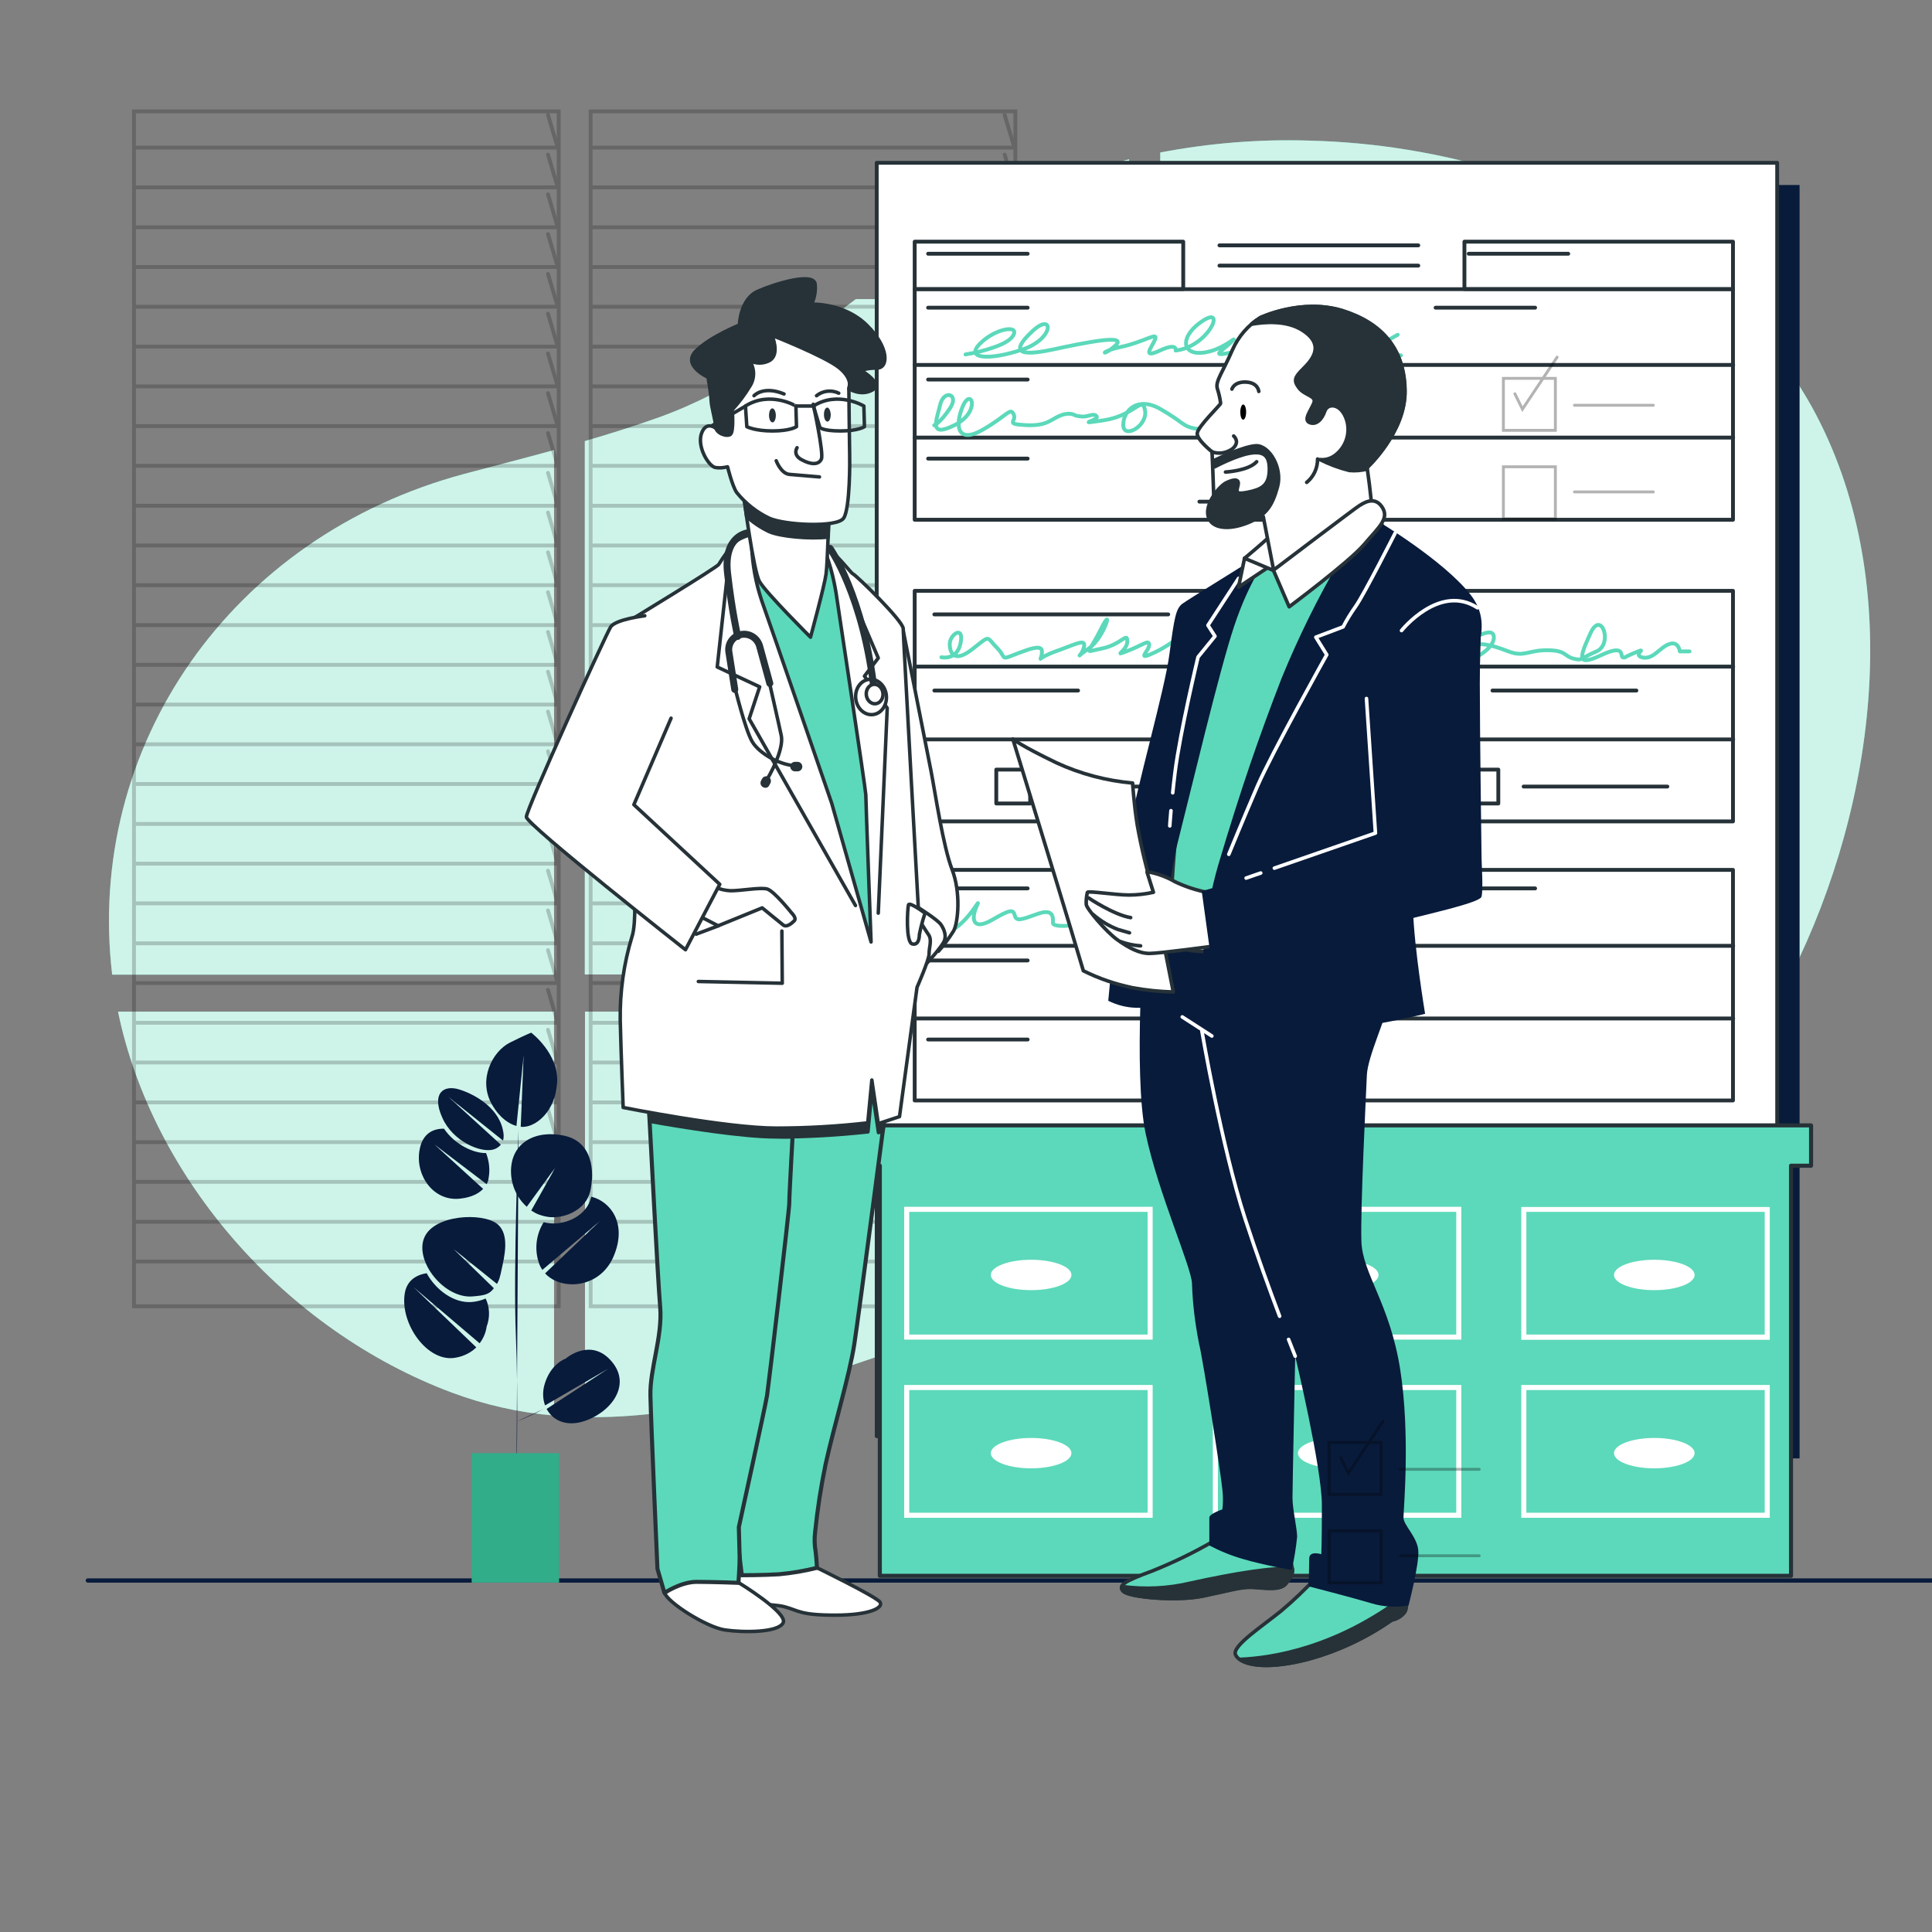 <svg xmlns="http://www.w3.org/2000/svg" xmlns:xlink="http://www.w3.org/1999/xlink" id="Layer_1" x="0px" y="0px" viewBox="0 0 992.1 992.1" style="enable-background:new 0 0 992.1 992.1;" xml:space="preserve"><rect x="0" y="0" width="992.1" height="992.1" fill="#808080" stroke="none"/><style type="text/css">	.st0{fill:#5CD9BA;}	.st1{opacity:0.7;}	.st2{fill:#FFFFFF;}	.st3{opacity:0.2;}	.st4{fill:none;stroke:#000000;stroke-width:1.974;stroke-linecap:round;stroke-miterlimit:10;}	.st5{fill:#081B3B;}	.st6{fill:#FFFFFF;stroke:#263238;stroke-width:1.974;stroke-linecap:round;stroke-linejoin:round;}	.st7{fill:none;stroke:#263238;stroke-width:1.974;stroke-linecap:round;stroke-linejoin:round;}	.st8{fill:none;stroke:#5CD9BA;stroke-width:1.974;stroke-linecap:round;stroke-linejoin:round;}	.st9{fill:#5CD9BA;stroke:#263238;stroke-width:2.086;stroke-linecap:round;stroke-linejoin:round;}	.st10{fill:#5CD9BA;stroke:#263238;stroke-width:1.833;stroke-linecap:round;stroke-linejoin:round;}	.st11{fill:#263238;stroke:#263238;stroke-width:1.833;stroke-linecap:round;stroke-linejoin:round;}	.st12{fill:none;stroke:#FFFFFF;stroke-width:1.833;stroke-linecap:round;stroke-linejoin:round;}	.st13{fill:#FFFFFF;stroke:#263238;stroke-width:1.833;stroke-linecap:round;stroke-linejoin:round;}	.st14{fill:none;stroke:#263238;stroke-width:1.833;stroke-linecap:round;stroke-linejoin:round;}	.st15{fill:#FFFFFF;stroke:#263238;stroke-width:1.795;stroke-linecap:round;stroke-linejoin:round;}	.st16{fill:#263238;stroke:#263238;stroke-width:1.795;stroke-linecap:round;stroke-linejoin:round;}	.st17{fill:none;stroke:#263238;stroke-width:1.795;stroke-linecap:round;stroke-linejoin:round;}	.st18{fill:#5CD9BA;stroke:#263238;stroke-width:1.795;stroke-linecap:round;stroke-linejoin:round;}	.st19{fill:none;stroke:#263238;stroke-width:3.591;stroke-linecap:round;stroke-linejoin:round;}	.st20{fill:#263238;}	.st21{fill:none;}	.st22{fill:#31AD8A;}	.st23{opacity:0.3;}	.st24{fill:none;stroke:#000000;stroke-width:1.482;stroke-linecap:round;stroke-miterlimit:10;}</style><g id="freepik--background-simple--inject-2">	<path class="st0" d="M579.8,134.6V81.8c-40.5,10.1-77.7,27.8-114.1,52.8L579.8,134.6z"></path>	<rect x="595.7" y="153.6" class="st0" width="279.4" height="346.8"></rect>	<path class="st0" d="M579.8,153.6H439.5c-31.4,23.5-63.5,47.2-101.1,60.7c-12.6,4.5-25.3,8.5-38.1,12.2v273.9h279.4V153.6z"></path>	<path class="st0" d="M930.5,209.1c-10.6-19-23.8-36.4-39.4-51.6v343h28.7C964,412.1,978.5,296.2,930.5,209.1z"></path>	<path class="st0" d="M284.5,231.1c-15.2,4.2-30.6,8.1-45.9,12.2c-120.2,32.1-194.8,140.2-181,257.2h226.9V231.1z"></path>	<path class="st0" d="M891.1,519.5v28.6c3.5-4.7,6.9-9.6,10.1-14.7c2.9-4.5,5.7-9.2,8.4-13.9L891.1,519.5z"></path>	<path class="st0" d="M875.2,519.5H595.7v146.3c23.2,0.3,46.3,2.2,69.8-0.4c77.2-8.4,156.2-40,209.7-98.2L875.2,519.5z"></path>	<path class="st0" d="M595.7,134.6h268.6C809.9,94,739.2,73.8,672.3,72.2c-25.7-0.8-51.3,1.3-76.5,6.1V134.6z"></path>	<path class="st0" d="M579.8,519.5H300.4v208.2c48.5,0.8,97.1-13.1,143.1-28.7c36.5-12.4,73.3-25.2,111.9-30.9  c8.1-1.2,16.3-1.9,24.4-2.1L579.8,519.5z"></path>	<path class="st0" d="M284.5,519.5H60.6C78.3,605,146.3,683,232,715.1c16.9,6.3,34.6,10.3,52.5,11.8V519.5z"></path>	<g class="st1">		<path class="st2" d="M579.8,134.6V81.8c-40.5,10.1-77.7,27.8-114.1,52.8L579.8,134.6z"></path>		<rect x="595.7" y="153.6" class="st2" width="279.4" height="346.8"></rect>		<path class="st2" d="M579.8,153.6H439.5c-31.4,23.5-63.5,47.2-101.1,60.7c-12.6,4.5-25.3,8.5-38.1,12.2v273.9h279.4V153.6z"></path>		<path class="st2" d="M930.5,209.1c-10.6-19-23.8-36.4-39.4-51.6v343h28.7C964,412.1,978.5,296.2,930.5,209.1z"></path>		<path class="st2" d="M284.5,231.1c-15.2,4.2-30.6,8.1-45.9,12.2c-120.2,32.1-194.8,140.2-181,257.2h226.9V231.1z"></path>		<path class="st2" d="M891.1,519.5v28.6c3.5-4.7,6.9-9.6,10.1-14.7c2.9-4.5,5.7-9.2,8.4-13.9L891.1,519.5z"></path>		<path class="st2" d="M875.2,519.5H595.7v146.3c23.2,0.3,46.3,2.2,69.8-0.4c77.2-8.4,156.2-40,209.7-98.2L875.2,519.5z"></path>		<path class="st2" d="M595.7,134.6h268.6C809.9,94,739.2,73.8,672.3,72.2c-25.7-0.8-51.3,1.3-76.5,6.1V134.6z"></path>		<path class="st2" d="M579.8,519.5H300.4v208.2c48.5,0.8,97.1-13.1,143.1-28.7c36.5-12.4,73.3-25.2,111.9-30.9   c8.1-1.2,16.3-1.9,24.4-2.1L579.8,519.5z"></path>		<path class="st2" d="M284.5,519.5H60.6C78.3,605,146.3,683,232,715.1c16.9,6.3,34.6,10.3,52.5,11.8V519.5z"></path>	</g></g><g>	<g class="st3">		<rect x="68.8" y="57.2" class="st4" width="218.1" height="613.6"></rect>		<polyline class="st4" points="70,75.8 286.4,75.8 281.4,59   "></polyline>		<polyline class="st4" points="70,96.2 286.4,96.2 281.4,79.4   "></polyline>		<polyline class="st4" points="70,116.7 286.4,116.7 281.4,99.8   "></polyline>		<polyline class="st4" points="70,137.1 286.4,137.1 281.4,120.2   "></polyline>		<polyline class="st4" points="70,157.5 286.4,157.5 281.4,140.7   "></polyline>		<polyline class="st4" points="70,178 286.4,178 281.4,161.1   "></polyline>		<polyline class="st4" points="70,198.4 286.4,198.4 281.4,181.5   "></polyline>		<polyline class="st4" points="70,218.8 286.4,218.8 281.4,201.9   "></polyline>		<polyline class="st4" points="70,239.2 286.4,239.2 281.4,222.4   "></polyline>		<polyline class="st4" points="70,259.7 286.4,259.7 281.4,242.8   "></polyline>		<polyline class="st4" points="70,280.1 286.4,280.1 281.4,263.2   "></polyline>		<polyline class="st4" points="70,300.5 286.4,300.5 281.4,283.6   "></polyline>		<polyline class="st4" points="70,321 286.4,321 281.4,304.1   "></polyline>		<polyline class="st4" points="70,341.4 286.4,341.4 281.4,324.5   "></polyline>		<polyline class="st4" points="70,361.8 286.4,361.8 281.4,344.9   "></polyline>		<polyline class="st4" points="70,382.2 286.4,382.2 281.4,365.4   "></polyline>		<polyline class="st4" points="70,402.6 286.4,402.6 281.4,385.8   "></polyline>		<polyline class="st4" points="70,423.1 286.4,423.1 281.4,406.2   "></polyline>		<polyline class="st4" points="70,443.5 286.4,443.5 281.4,426.6   "></polyline>		<polyline class="st4" points="70,463.9 286.4,463.9 281.4,447.1   "></polyline>		<polyline class="st4" points="70,484.4 286.4,484.4 281.4,467.5   "></polyline>		<polyline class="st4" points="70,504.8 286.4,504.8 281.4,487.9   "></polyline>		<polyline class="st4" points="70,525.2 286.4,525.2 281.4,508.3   "></polyline>		<polyline class="st4" points="70,545.6 286.4,545.6 281.4,528.8   "></polyline>		<polyline class="st4" points="70,566.1 286.4,566.1 281.4,549.2   "></polyline>		<polyline class="st4" points="70,586.5 286.4,586.5 281.4,569.6   "></polyline>		<polyline class="st4" points="70,606.9 286.4,606.9 281.4,590.1   "></polyline>		<polyline class="st4" points="70,627.4 286.4,627.4 281.4,610.5   "></polyline>		<polyline class="st4" points="70,647.8 286.4,647.8 281.4,630.9   "></polyline>	</g>	<g class="st3">		<rect x="303.3" y="57.2" class="st4" width="218.1" height="613.6"></rect>		<polyline class="st4" points="304.5,75.8 520.9,75.8 515.9,59   "></polyline>		<polyline class="st4" points="304.5,96.2 520.9,96.2 515.9,79.4   "></polyline>		<polyline class="st4" points="304.5,116.7 520.9,116.7 515.9,99.8   "></polyline>		<polyline class="st4" points="304.5,137.1 520.9,137.1 515.9,120.2   "></polyline>		<polyline class="st4" points="304.5,157.5 520.9,157.5 515.9,140.7   "></polyline>		<polyline class="st4" points="304.5,178 520.9,178 515.9,161.1   "></polyline>		<polyline class="st4" points="304.5,198.4 520.9,198.4 515.9,181.5   "></polyline>		<polyline class="st4" points="304.5,218.8 520.9,218.8 515.9,201.9   "></polyline>		<polyline class="st4" points="304.5,239.2 520.9,239.2 515.9,222.4   "></polyline>		<polyline class="st4" points="304.5,259.7 520.9,259.7 515.9,242.8   "></polyline>		<polyline class="st4" points="304.5,280.1 520.9,280.1 515.9,263.2   "></polyline>		<polyline class="st4" points="304.5,300.5 520.9,300.5 515.9,283.6   "></polyline>		<polyline class="st4" points="304.5,321 520.9,321 515.9,304.1   "></polyline>		<polyline class="st4" points="304.5,341.4 520.9,341.4 515.9,324.5   "></polyline>		<polyline class="st4" points="304.5,361.8 520.9,361.8 515.9,344.9   "></polyline>		<polyline class="st4" points="304.5,382.2 520.9,382.2 515.9,365.4   "></polyline>		<polyline class="st4" points="304.5,402.6 520.9,402.6 515.9,385.8   "></polyline>		<polyline class="st4" points="304.5,423.1 520.9,423.1 515.9,406.2   "></polyline>		<polyline class="st4" points="304.5,443.5 520.9,443.5 515.9,426.6   "></polyline>		<polyline class="st4" points="304.5,463.9 520.9,463.9 515.9,447.1   "></polyline>		<polyline class="st4" points="304.5,484.4 520.9,484.4 515.9,467.5   "></polyline>		<polyline class="st4" points="304.5,504.8 520.9,504.8 515.9,487.9   "></polyline>		<polyline class="st4" points="304.5,525.2 520.9,525.2 515.9,508.3   "></polyline>		<polyline class="st4" points="304.5,545.6 520.9,545.6 515.9,528.8   "></polyline>		<polyline class="st4" points="304.5,566.1 520.9,566.1 515.9,549.2   "></polyline>		<polyline class="st4" points="304.5,586.5 520.9,586.5 515.9,569.6   "></polyline>		<polyline class="st4" points="304.5,606.9 520.9,606.9 515.9,590.1   "></polyline>		<polyline class="st4" points="304.5,627.4 520.9,627.4 515.9,610.5   "></polyline>		<polyline class="st4" points="304.5,647.8 520.9,647.8 515.9,630.9   "></polyline>	</g>	<g id="freepik--Page--inject-2">		<rect x="461.7" y="95" class="st5" width="462.4" height="653.9"></rect>		<rect x="450.2" y="83.6" class="st6" width="462.4" height="653.9"></rect>		<rect x="469.7" y="148.5" class="st6" width="420.2" height="118.4"></rect>		<rect x="469.7" y="124.1" class="st6" width="137.9" height="24.3"></rect>		<rect x="752" y="124.1" class="st6" width="137.9" height="24.3"></rect>		<line class="st7" x1="469.7" y1="187.4" x2="890" y2="187.4"></line>		<line class="st7" x1="469.7" y1="224.7" x2="890" y2="224.7"></line>		<rect x="469.7" y="303.4" class="st6" width="420.2" height="118.4"></rect>		<line class="st7" x1="469.7" y1="342.3" x2="890" y2="342.3"></line>		<line class="st7" x1="469.7" y1="379.7" x2="890" y2="379.7"></line>		<line class="st7" x1="476.6" y1="158" x2="527.7" y2="158"></line>		<line class="st7" x1="737.2" y1="158" x2="788.3" y2="158"></line>		<line class="st7" x1="476.6" y1="130.3" x2="527.7" y2="130.3"></line>		<line class="st7" x1="754.2" y1="130.3" x2="805.3" y2="130.3"></line>		<line class="st7" x1="476.6" y1="194.9" x2="527.7" y2="194.9"></line>		<line class="st7" x1="476.6" y1="235.5" x2="527.7" y2="235.5"></line>		<line class="st7" x1="634.4" y1="235.5" x2="685.5" y2="235.5"></line>		<line class="st7" x1="626.2" y1="126" x2="728.3" y2="126"></line>		<line class="st7" x1="626.2" y1="136.4" x2="728.3" y2="136.4"></line>		<line class="st7" x1="615.9" y1="257.6" x2="639" y2="257.6"></line>		<line class="st7" x1="644.8" y1="257.6" x2="668" y2="257.6"></line>		<line class="st7" x1="673.8" y1="257.6" x2="696.9" y2="257.6"></line>		<rect x="469.7" y="446.7" class="st6" width="420.2" height="118.4"></rect>		<path class="st8" d="M478.9,477.2c0,0,7.9-19.5,3.1-14.9c-4.8,4.7-8.6,21.1,3.1,17.2c11.7-3.9,19.5-21.1,16.4-14.1   c-3.1,7-1.6,12.5,7.9,7c9.5-5.5,10.9-5.5,11.7-2.3c0.8,3.1,3.1,2.3,11.7-0.8c8.6-3.1,7.9,2.3,7.9,4.7c0,2.3,11,1.6,14.9,0   c3.9-1.6,7-6.2,7.9-0.8c0.9,5.5,8.6,5.5,8.6,5.5h21.1"></path>		<line class="st7" x1="469.7" y1="485.7" x2="890" y2="485.7"></line>		<line class="st7" x1="469.7" y1="523" x2="890" y2="523"></line>		<line class="st7" x1="476.6" y1="456.2" x2="527.7" y2="456.2"></line>		<line class="st7" x1="737.2" y1="456.2" x2="788.3" y2="456.2"></line>		<line class="st7" x1="476.6" y1="493.2" x2="527.7" y2="493.2"></line>		<line class="st7" x1="476.6" y1="533.8" x2="527.7" y2="533.8"></line>		<line class="st7" x1="634.4" y1="533.8" x2="685.5" y2="533.8"></line>		<line class="st7" x1="615.9" y1="555.9" x2="639" y2="555.9"></line>		<line class="st7" x1="644.8" y1="555.9" x2="668" y2="555.9"></line>		<line class="st7" x1="673.8" y1="555.9" x2="696.9" y2="555.9"></line>		<line class="st7" x1="479.8" y1="315.5" x2="599.9" y2="315.5"></line>		<line class="st7" x1="479.8" y1="354.6" x2="553.6" y2="354.6"></line>		<line class="st7" x1="666.5" y1="354.6" x2="740.4" y2="354.6"></line>		<line class="st7" x1="782.4" y1="403.9" x2="856.2" y2="403.9"></line>		<line class="st7" x1="766.4" y1="354.6" x2="840.3" y2="354.6"></line>		<rect x="752" y="395.2" class="st7" width="17.4" height="17.4"></rect>		<line class="st7" x1="662.2" y1="403.9" x2="736" y2="403.9"></line>		<rect x="631.8" y="395.2" class="st7" width="17.4" height="17.4"></rect>		<line class="st7" x1="542" y1="403.9" x2="615.9" y2="403.9"></line>		<rect x="511.6" y="395.2" class="st7" width="17.4" height="17.4"></rect>		<line class="st7" x1="839.6" y1="587.7" x2="888" y2="587.7"></line>		<line class="st7" x1="647.5" y1="587.7" x2="833.4" y2="587.7"></line>		<line class="st7" x1="527.7" y1="587.7" x2="641.9" y2="587.7"></line>		<line class="st7" x1="472.5" y1="587.7" x2="523.3" y2="587.7"></line>		<line class="st7" x1="782.2" y1="598.9" x2="888" y2="598.9"></line>		<line class="st7" x1="580.1" y1="598.9" x2="777.2" y2="598.9"></line>		<line class="st7" x1="472.5" y1="598.9" x2="573.8" y2="598.9"></line>		<line class="st7" x1="809.7" y1="610.2" x2="888" y2="610.2"></line>		<line class="st7" x1="641.2" y1="610.2" x2="805.3" y2="610.2"></line>		<line class="st7" x1="545.1" y1="610.2" x2="632.5" y2="610.2"></line>		<line class="st7" x1="472.5" y1="610.2" x2="539.5" y2="610.2"></line>		<line class="st7" x1="852.7" y1="621.4" x2="888" y2="621.4"></line>		<line class="st7" x1="499" y1="621.4" x2="846.5" y2="621.4"></line>		<line class="st7" x1="472.5" y1="621.4" x2="494" y2="621.4"></line>		<line class="st7" x1="860.8" y1="632.6" x2="888" y2="632.6"></line>		<line class="st7" x1="774.1" y1="632.6" x2="855.2" y2="632.6"></line>		<line class="st7" x1="641.2" y1="632.6" x2="769.8" y2="632.6"></line>		<line class="st7" x1="517.1" y1="632.6" x2="636.2" y2="632.6"></line>		<line class="st7" x1="472.5" y1="632.6" x2="510.2" y2="632.6"></line>		<line class="st7" x1="839" y1="643.9" x2="888" y2="643.9"></line>		<line class="st7" x1="681.8" y1="643.9" x2="832.1" y2="643.9"></line>		<line class="st7" x1="580.1" y1="643.9" x2="673.7" y2="643.9"></line>		<line class="st7" x1="472.5" y1="643.9" x2="573.8" y2="643.9"></line>		<line class="st7" x1="767.3" y1="655.1" x2="888" y2="655.1"></line>		<line class="st7" x1="527.7" y1="655.1" x2="758.5" y2="655.1"></line>		<line class="st7" x1="472.5" y1="655.1" x2="520.8" y2="655.1"></line>		<line class="st7" x1="476.9" y1="689.1" x2="529" y2="689.1"></line>		<line class="st7" x1="734.6" y1="689.1" x2="786.7" y2="689.1"></line>		<line class="st7" x1="542" y1="689.1" x2="717.2" y2="689.1"></line>		<line class="st7" x1="801.2" y1="689.1" x2="886.6" y2="689.1"></line>		<path class="st8" d="M483.4,337.5c0,0,8.1,1.9,9.9-7.4c1.8-9.3-5.6-4.3-5.6,0.6s2.5,9.9,11.8,2.5c9.4-7.4,6.8-6.2,12.4-0.6   c5.6,5.6,0.6,6.8,11.8,2.5s11.8-2.5,11.2,1.2s-3.1,1.9,7.4-1.9c10.5-3.7,15.5-6.8,14.3-2s-5.6,6.2,2.5,0.6   c8.1-5.6,13-23.5,6.2-9.9c-6.8,13.7-9.3,11.8,0.6,9.9c9.9-2,13-8.7,13-3.7s-8.1,8.1,0,5c8.1-3.1,11.2-6.2,11.2-3.1   c0,3.1-7.4,8.7,3.1,3.7c10.5-5,13.6-10.5,13.6-6.2s-1.9,3.1,0,4.3c1.9,1.2-1.9-2.5,3.7-0.6c5.6,1.9,3.1,5.6,11.2,2.5   s7.4-7.4,11.8-3.1c4.4,4.3,0,10.5,11.8,5c11.8-5.6,14.9-2.5,18.6-1.9c3.1,0.5,6.2,0.7,9.3,0.6c2.5,0,1.9-2.5,8.1,0   c3.7,1.8,7.7,2.7,11.8,2.5h7.1"></path>		<path class="st8" d="M738,338.1c3-1.3,5.9-2.7,8.7-4.3c5.6-3.1,19.8-13.6,20.4-6.8c0.6,6.8-15.5,15.5-13.6,8.1   c1.9-7.4,13-3.7,21.1-0.6s9.9-0.6,19.8-0.6c10,0,8.7,3.1,13.6,4.3s3.1,0,11.8-3.7c8.7-3.7,2.5-21.7-3.1-9.3   c-5.6,12.4-7.4,17.3,5.6,11.2s9.3,1.2,11.2,1.2c1.9,0-1.2,0.6,6.2-2.5s-1.9,1.2,3.7,2.5c5.6,1.2,8.7-5,13.6-6.8   c5-1.9,5.6,3.7,5.6,3.7h5"></path>		<path class="st8" d="M479.7,218.4c0,0,3.1-1.2,8.1-8.7c5-7.4-3.1-9.9-5-1.9c-1.9,8-6.2,17.3,7.4,10.5c13.6-6.8,8.7-19.7,4.3-9.9   c-4.3,9.9-3.1,19.8,9.9,12.4c13-7.4,14.3-11.8,16.1-8.1c1.9,3.8-5,5,6.2,5.6c11.2,0.6,13-3.1,18-5c5-1.9,7.4,0,7.4,0   c1.4,0.4,2.9,0.6,4.3,0.6c2.5,0,5.6-2,6.8,0s-12.4,4.3,3.7,1.9c16.1-2.5,19.7-13,21.1-5c1.3,8.1-11.2,14.9-11.2,7.4   s7.4-14.9,19.2-8.1s11.2,8.7,17.3,9.9s16.1-5.6,16.1-5.6s-0.6,0.6,3.1,2.5c3.7,1.9,2.5,1.9,9.3,0s1.2-0.6,10.5-1.9   c9.3-1.2,13.6-0.6,9.9,2.5c-3.8,3.1-14.3-1.2-0.6-3.7s15.5,1.9,15.5,3.7s3.7,2.5,6.8,1.2c3-0.9,6.1-1.6,9.3-1.9"></path>		<path class="st8" d="M495.8,182c5-0.8,9.9-2,14.7-3.7c4.1-1.4,7.9-3.3,9.5-5.6c4.3-6.2-8.7-4.3-16.7,3.7c-8.1,8.1,5,8.7,21.7,3.1   c16.8-5.6,16.1-19.8,5-9.3c-11.2,10.5-6.8,13,10.5,9.3c17.3-3.7,39-8.1,32.2-2c-6.8,6.1-8.7,3.1,3.1,0.6s19.2-8.1,17.3-3.7   c-1.9,4.3-6.8,9.9,2.5,5.6c9.3-4.3,8.1,0,8.1,0c16.7-1.9,26-22.9,14.3-15.5s-11.8,17.3-1.2,16.7c10.6-0.6,20.4-10.5,15.5-5.6   c-5,5-13,8.7,4.3,4.3c17.3-4.3,22.9-13.6,21.7-7.4s-1.9,5.6,4.3,5.6c6.2,0,17.3-8.7,13.6-2.5c-3.7,6.2-5.6,6.8,0,5.6   c5.6-1.2,13.6-5.6,16.1-5.6s-5,6.8,2.5,6.2c7.4-0.6,22.9-9.9,22.9-9.9"></path>		<path class="st8" d="M700.2,172c0,0,15.5,10.5,19.2,10.5"></path>		<polyline class="st8" points="636,399.6 637.8,408.2 656.9,385.5   "></polyline>	</g></g><g id="freepik--Floor--inject-9">	<path class="st5" d="M994,812.7H45.1c-0.6,0-1.1-0.5-1.1-1.1s0.5-1.1,1.1-1.1H994c0.6,0,1.1,0.5,1.1,1.1  C995.1,812.2,994.6,812.7,994,812.7z"></path></g><g id="freepik--Desk--inject-2">	<polygon class="st0" points="930,577.9 919.7,577.9 451.8,577.9 441.4,577.9 441.4,598.6 451.8,598.6 451.8,809.2 919.7,809.2   919.7,598.6 930,598.6  "></polygon>	<polygon class="st9" points="930,577.9 919.7,577.9 451.8,577.9 441.4,577.9 441.4,598.6 451.8,598.6 451.8,809.2 919.7,809.2   919.7,598.6 930,598.6  "></polygon>	<path class="st2" d="M464.3,687.9h127.6v-68.2H464.3V687.9z M466.9,622.3h122.4v63H466.9V622.3z"></path>	<path class="st2" d="M622.8,687.9h127.6v-68.2H622.8V687.9z M625.4,622.3h122.4v63H625.4V622.3z"></path>	<path class="st2" d="M781.2,619.8v68.2h127.6v-68.2H781.2z M906.3,685.3H783.8v-63h122.4V685.3z"></path>	<path class="st2" d="M464.3,779.4h127.6v-68.2H464.3V779.4z M466.9,713.8h122.4v63H466.9V713.8z"></path>	<path class="st2" d="M622.8,779.4h127.6v-68.2H622.8V779.4z M625.4,713.8h122.4v63H625.4V713.8z"></path>	<path class="st2" d="M781.2,779.4h127.6v-68.2H781.2V779.4z M783.8,713.8h122.4v63H783.8V713.8z"></path>	<ellipse class="st2" cx="529.5" cy="654.7" rx="20.7" ry="7.8"></ellipse>	<ellipse class="st2" cx="687.2" cy="654.7" rx="20.7" ry="7.8"></ellipse>	<ellipse class="st2" cx="849.5" cy="654.7" rx="20.7" ry="7.8"></ellipse>	<path class="st2" d="M529.5,738.4c-11.4,0-20.7,3.5-20.7,7.8s9.3,7.8,20.7,7.8c11.4,0,20.7-3.5,20.7-7.8S540.9,738.4,529.5,738.4z"></path>	<path class="st2" d="M687.2,738.4c-11.4,0-20.7,3.5-20.7,7.8s9.3,7.8,20.7,7.8s20.7-3.5,20.7-7.8S698.6,738.4,687.2,738.4z"></path>	<path class="st2" d="M849.5,738.4c-11.4,0-20.7,3.5-20.7,7.8s9.3,7.8,20.7,7.8c11.4,0,20.7-3.5,20.7-7.8S860.9,738.4,849.5,738.4z"></path></g><g>	<path class="st10" d="M622.8,791.6c-10,5.8-20.4,10.8-31.1,15.1c-14.3,5.3-17.7,7.3-14.9,10.4c2.8,3,27.2,5.3,40.9,2.4  c13.7-2.9,19.1-4.7,25.2-4.5s14.7,2,17.6-2.2s4.2-5,2-12S622.8,791.6,622.8,791.6z"></path>	<path class="st11" d="M617.8,819.6c13.7-2.8,19.1-4.7,25.2-4.5c6.2,0.3,14.7,2,17.6-2.2c2.2-3,3.4-4.3,3.1-7.3  c-10-0.8-29.2,2.3-52.1,7.3c-11.6,2.8-23.6,3.4-35.5,1.8c-0.3,0.9,0,1.9,0.8,2.4C579.7,820.2,604.1,822.4,617.8,819.6z"></path>	<path class="st10" d="M675.8,810.1c-5.6,6.1-11.6,11.8-17.9,17.1c-9.3,7.6-25.2,17.9-23.5,22.4c1.7,4.5,13.1,8.7,37.2,2.4  c15.4-4.2,30-11,43.1-20.2c2.7-0.5,5.1-2,6.7-4.2c2-3.4-0.3-8.7-0.3-8.7L675.8,810.1z"></path>	<path class="st11" d="M671.6,852.1c15.4-4.2,30-11,43.1-20.2c2.7-0.5,5.1-2,6.7-4.2c1.1-2.6,1.1-5.5,0-8.1  c-34.8,26.4-67.4,31.8-84.7,32.5C641.3,855.4,652.4,857,671.6,852.1z"></path>	<path class="st5" d="M633.9,483.8c0,0-14.8,2-25.5-2c-10.7-3.9-20.7-7-20.7-7s-5.9,76.5,0.6,107.3s23.5,68.4,23.8,77  c0.3,10.3,1.6,20.6,3.6,30.8c2,7.8,11.5,68.4,12,75.1c0.4,3.4,0.4,6.7,0,10.1c0,0-6.7,2.2-6.7,4.2v14.3c5.5,2.9,11.4,5.3,17.4,7  c10.4,3.1,24.9,5.6,24.9,5.6c1.3-5.6,2.2-11.4,2.8-17.1c0-3.9-2.4-14.3-2.4-19.9s1.4-72.8,1.4-72.8s13.7,57.4,13.7,76.5  c0,19-0.3,25.2-0.3,25.2s-6.2-2-6.2,2.2s-0.3,14.3-0.3,14.3s21.8,5.6,32.2,8.7c6.2,1.9,12.7,2.2,19.1,1.1c0,0,5.6-21.3,5-28.3  c-0.6-7-7.6-12.9-7.6-16.8s3.6-42.6-1.7-76.2c-5.3-33.6-19.3-49-19.9-65.5c-0.6-16.5,2.4-75.9,2.8-85.5  c0.4-9.6,10.1-29.7,11.5-38.7c1.4-9,0.3-35.6,0.3-35.6S651,486.9,633.9,483.8z"></path>	<line class="st12" x1="607.1" y1="522.2" x2="622.3" y2="532"></line>	<path class="st12" d="M661.7,687.8c2.1,5.4,3.4,8.6,3.4,8.6"></path>	<path class="st12" d="M617.2,529.5c0,0,10.1,59.1,22.1,96.1c6.2,19,12.8,37.1,17.8,50.3"></path>	<path class="st13" d="M661.2,280.5c0,0-18.2,6.4-21.8,10.9c-3.6,4.5-25.2,80.4-32.3,102.8s-9.2,90.2-9.2,90.2  c3.9,1.4,7.9,2.6,12,3.4c4,0.7,8.1,1,12.2,0.8c0,0,23.5-79.3,35-106.4c11.5-27.1,30.8-66.1,38.1-81.2c7.3-15.1,13.7-17.9,12.9-25.2  s-4.2-10.1-8.4-10.7C695.5,264.5,661.2,280.5,661.2,280.5z"></path>	<path class="st10" d="M663.5,278.3c0,0-18.2,6.4-21.8,10.9c-3.6,4.5-25.2,80.4-32.1,102.8c-6.9,22.4-9.3,90.2-9.3,90.2  c3.9,1.4,7.9,2.6,12,3.4c4,0.7,8.1,0.9,12.2,0.8c0,0,23.5-79.3,35-106.4c11.5-27.2,30.8-66,38.1-81.2c7.3-15.2,13.7-17.9,12.9-25.2  c-0.8-7.3-4.2-10.1-8.4-10.7S663.5,278.3,663.5,278.3z"></path>	<path class="st5" d="M688.1,287.5c-11.4,19.5-21.4,39.8-30,60.8c-11.5,29.7-20.7,56.2-32.5,95.8c-7.1,24.4-9.5,50-7,75.3  c0,0,5.6,9.5,38.7,10.7s74.5-9.5,74.5-9.5s-5.6-33.6-6.2-53.5c-0.6-19.9,15.4-89.6,22.1-107.8c6.7-18.2,21.3-36.4,7.3-54.1  c-14-17.6-47.3-37.5-47.3-37.5S691.7,281.3,688.1,287.5z"></path>	<path class="st5" d="M650.3,287.2c0,0-8.7,10.9-16.5,34.2c-7.8,23.3-22.4,85.2-29.1,111.5c-6.7,26.3-10.1,84.9-10.1,84.9  s-3.6-0.3-11.2-0.3c-5-0.1-9.9-1.4-14.3-3.6c0,0,5.3-57.4,10.1-84.3c4.8-26.9,18.8-74.8,21.3-93.6c2.5-18.8,3.3-23.5,6.7-26  c3.4-2.5,29.7-18.5,35-22.1C647.5,284.2,650.3,287.2,650.3,287.2z"></path>	<path class="st12" d="M716.4,273.8c0,0-16,31.6-20.2,37.5c-2.4,3.4-4.6,6.9-6.5,10.6l-14,5.3l5.6,9c0,0-28.3,50.6-35.6,67.5  c-7.3,16.9-14.7,35-14.7,35"></path>	<path class="st12" d="M601.3,416.3c-0.5,5.6-0.6,7.8-0.6,7.8"></path>	<path class="st12" d="M636,297l-15.7,24.1l3.6,5.6l-8.7,10.7c0,0-9.2,38.4-11.8,59.1c-0.5,4-0.9,7.6-1.2,10.6"></path>	<polygon class="st13" points="639.1,286.6 636,301.5 652,290.8  "></polygon>	<path class="st13" d="M652.5,274.9c-0.3,0.8-13.4,11.8-13.4,11.8l14.8,6.2l3.1-12L652.5,274.9z"></path>	<path class="st13" d="M647.2,163.1c-6.3,3.9-11.3,9.7-14.3,16.5c-5,11.5-8.9,16.2-7.8,19.9c0.8,2.5,1.4,5,1.7,7.6  c0,0.8-11.8,12-12,15.4c-0.3,3.3,7.6,9.5,7.6,9.5s0.8,19.3,0.8,21s0.6,10.4,8.7,12.6c5.5,1.3,11.3,1.2,16.8-0.3l5.3,27.4  c0,0,37.3-23,41.2-24.9c3.9-2,8.7-4.5,9-7.6c0.3-3.1-2.2-20.2-2.2-20.2s19.9-18.2,19.5-39.5c-0.3-21.3-11.7-34.7-32.4-41.1  C668.2,153.3,647.2,163.1,647.2,163.1z"></path>	<path class="st11" d="M721.4,200.7c-0.3-21.3-11.8-34.7-32.5-41.2c-20.7-6.5-41.7,3.6-41.7,3.6c-1.6,1-3.2,2.1-4.6,3.4  c6.8-1.2,18.1-2.1,26.2,3.1c12.2,7.8,4.5,15.7,0.3,19.9c-4.2,4.2-5,5.9-2,9.8c3.1,3.9,9,3.9,7.6,7.6s-5.6,8.7-2.2,10.1  c3.4,1.4,6.4-1.7,7.8-5.9c1.4-4.2,8.4-4.2,11.2,4.5c2.1,6.7-0.3,14-5.9,18.2c-2.3,1.7-5,2.5-7.8,2.2c4.8,2.4,9.9,4.3,15.1,5.6  c3,0.3,6.1,0,9.1-0.7c0-0.4,0-0.7,0-0.7S721.7,221.9,721.4,200.7z"></path>	<path d="M639.9,211.6c0,2.2-0.7,3.9-1.5,3.9c-0.9,0-1.5-1.8-1.5-3.9s0.7-3.9,1.5-3.9C639.2,207.7,639.9,209.4,639.9,211.6z"></path>	<path class="st13" d="M632.6,199.8c0,0,1.1-3.9,7.3-3.6c6.2,0.3,6.5,4.8,6.5,4.8"></path>	<path class="st13" d="M622.3,232c3.5,1.3,7.3,0.7,10.4-1.4c4.5-3.6,0.8-6.7,0.8-6.7"></path>	<path class="st11" d="M623.4,236.5c0,0,14.8-7.3,21.6-7.6c6.7-0.2,13.7,11.3,11,21.1s-5.9,14.7-15.4,18.5  c-9.5,3.8-18.5,3.1-20.2-3.4c-1.7-6.5,5.9-15.7,9.5-17.3c3.6-1.7,6.5-2,5.9,1.1c-0.6,3.1-2.2,5.3,4.8,3.9c7-1.4,10.9-3.3,11.2-10.9  c0.3-7.6-2.4-10.4-9.8-9.2s-18.2,7-18.2,7L623.4,236.5z"></path>	<path class="st13" d="M629.3,242.4c0,0,11.8-0.6,16-5.3"></path>	<path class="st13" d="M676.6,235.7c0,4.7-2,9.1-5.6,12"></path>	<path class="st13" d="M653.9,292.8l8.1,18.8c0,0,30.8-23,38.4-31.9c7.6-9,13.4-13.4,9.2-19.5s-10.4-1.1-11.5-0.6  C697,260.1,653.9,292.8,653.9,292.8z"></path>	<path class="st13" d="M592.4,458.3c-3.5-11.3-6.3-22.9-8.4-34.6c-1.7-10.7-2.4-21.6-2.4-21.6c-13.5-1.2-26.8-4.7-39.1-10.4  c-18.5-8.9-22.4-12.2-22.4-12.2s24.9,81.2,30,98.3c5.1,17.1,6.2,20.7,6.2,20.7c8,4,16.5,6.9,25.2,8.7c6.9,1.3,14,2,21,2.2  L592.4,458.3z"></path>	<path class="st13" d="M620.3,458.3c-5.9-1.1-11.7-3-17.1-5.6c-4.1-2.4-8.5-4-13.1-4.9h-1.1l3.3,10.4c-4.1,0.9-8.4,1.4-12.6,1.4  c-6.7,0-20.7-2.2-21.3-1.4c-0.5,2-0.7,4.1-0.6,6.2c0,2,10.1,14,16,18.2s11.2,7,16.5,7s33.9-3.9,33.9-3.9L620.3,458.3z"></path>	<path class="st5" d="M701.8,349.1c0,0,1.4,31.4,2.2,54.1c0.9,22.7,2.2,24.7,2.2,24.7s-62.8,23.5-72.3,25.5  c-9.5,2-16.8,4.2-16.8,4.2l4.2,30.5c20.5,1.7,41.2-0.2,61.1-5.6c30.5-9,77.6-17.9,78.4-22.1c0.9-4.2,0-16.8,0-19.5  s-0.9-63-0.9-89.9c0-26.9,2-33.1-1.4-38.7s-20.5-8.4-30.3-2.8"></path>	<polyline class="st12" points="654.4,445.8 706.3,427.8 701.7,358.7  "></polyline>	<line class="st12" x1="639.9" y1="450.9" x2="647.4" y2="448.3"></line>	<path class="st12" d="M719.7,323.8c0,0,19.5-24.4,39-11.7"></path>	<path class="st14" d="M559,461.1c0,0,12.9,8.7,21.6,10.1"></path>	<path class="st14" d="M561.2,469.5c3.8,3.3,8.2,6,12.9,7.8l5.9,1.7"></path>	<path class="st14" d="M575.3,483.5c3.3,1.2,6.8,2,10.4,2.2"></path></g><g id="freepik--character-2--inject-2">	<path class="st15" d="M463.6,322.8c0,0,12.3,61.8,14.5,73.2c2.2,11.4,6.2,38.6,10.8,50.5c4.6,11.9,3.1,27.2,0.8,31.5  c-2.3,3.7-4.9,7.2-7.8,10.5l-15.3-19.9c0,0-9.1-97.7-9.4-111.6C456.8,343.2,463.6,322.8,463.6,322.8z"></path>	<path class="st15" d="M471.8,466.2c0,0,9.7,6.1,11.4,8.6s2.9,5.8,1.6,8.6c-1.3,2.8-8.6,11.2-10.4,12.8s-3.4-4.9-3.6-10.5  S471.8,466.2,471.8,466.2z"></path>	<path class="st15" d="M419.6,805.1c0,0,30.4,14.8,32.3,17.6s-5,6.7-23.1,6.7s-18.7-2.4-25.9-4.3c-7.2-1.9-21.5-0.5-23.5-4.8  c-1.9-4.3,1.4-19.1,1.4-19.1L419.6,805.1z"></path>	<path class="st15" d="M379.3,812.7c0,0,25.1,15.3,22.9,20.5c-2.2,5.2-20.4,5.2-29.9,3.8c-9.6-1.4-29.9-14.4-31-19.1  s1.6-11.9,16.4-13.3C372.3,803.2,379.3,812.7,379.3,812.7z"></path>	<path class="st9" d="M455.6,563.4c0,0-14.4,110.6-16.9,126.8c-2.5,16.2-10.4,42-14.7,61.5c-2.4,11.5-4.2,23.1-5.4,34.8  c-0.4,3.3-0.4,6.7,0.2,10c0.6,4.8,0.7,8.6,0.7,8.6c-6.4,1.6-12.9,2.7-19.5,3.3c-8.1,0.5-19.1,0.5-19.1,0.5l-3.6-31  c0,0,2.7-45.8,4.3-59.1c1.6-13.3,3.3-118.2,3.2-121.1s-0.7-28.1-0.7-28.1l48.9-5.2c0,0,6.7-19.1,16.7-18.1  C459.9,547.2,455.6,563.4,455.6,563.4z"></path>	<path class="st16" d="M449.9,546.2c-10-1-16.7,18.1-16.7,18.1l-49,5.2c0,0,0.2,6.7,0.3,13.6c5.2,0.5,10.1,0.7,14.2,0.7  c15.7,0,31.4-0.9,47-2.6l2.1-22l3.3,22.4l2.3-0.7c1.4-10.7,2.3-17.6,2.3-17.6S459.9,547.2,449.9,546.2z"></path>	<path class="st9" d="M333.1,566.7c0,0,0,0.7,0.1,1.9c0.7,13,4.6,88.6,5.8,102.5c1.3,15.3-5.4,31.9-5,45.8  c0.3,13.8,3.6,88.7,3.6,88.7l3.6,12.4c0,0,8.4-5.7,16.5-5.7c8.1,0,21.5,0.5,21.5,0.5s0.7-10,0.6-13.3c-0.1-3.3-0.4-15.3-0.4-15.3  s13.7-62.5,14.5-67.7s11.5-95.8,11.4-98.7c-0.1-2.9,2.2-43.4,2.2-43.4L333.1,566.7z"></path>	<path class="st16" d="M407.2,583.8c0.3-5.5,0.5-9.5,0.5-9.5l-74.6-7.6c0,0,0,0.7,0.1,1.9c0,1.6,0.2,4.1,0.4,7.2  c17.4,3.1,47.7,8,65.1,8C401.6,583.9,404.4,583.9,407.2,583.8z"></path>	<path class="st15" d="M388.1,274c0,0-7.9,1.3-10.9,4.8c-3,3.4-5.7,7.1-8.1,11c-0.4,1.3-46.8,29.5-46.8,29.5l3.3,134.1  c0,0,1.4,20.7-1.1,27.7c-4.2,13.8-6.2,28.2-6,42.7c0.4,17.1,1.5,44.9,1.5,44.9s53.1,10.6,78.6,10.6c15.7,0,31.4-0.9,47-2.7l2.1-22  L451,577l10.9-3.6l9-66.4c0,0,6.2-14.1,6.2-17.2c-0.1-3.1,1.6-7-0.2-9.7c-1.8-2.6-5-7.9-5-7.9s-8.1-145.5-8.1-149.4  s-24-27.3-25.8-28.1c-1.8-0.9-12.7-17.2-26.9-21.5S388.1,274,388.1,274z"></path>	<polyline class="st17" points="373.6,294.2 368.3,342.5 390.1,352.7 384.7,369.1 439.3,465  "></polyline>	<polyline class="st17" points="434.6,299.6 451,337.9 443.9,347.2 455.6,363.6 451,468.9  "></polyline>	<path class="st18" d="M386,280.6c0.4,9.4,2.1,18.7,5.1,27.7c4.7,13.2,36,104.2,36,104.2l20.2,71.2c0,0-2.7-72.6-2.7-75.6  c-0.1-3.1-15.3-103.8-15.3-103.8s-2.6-16.3-6.7-22.4C418.4,275.7,390.9,264.3,386,280.6z"></path>	<path class="st19" d="M384.1,273.6c0,0-12.7,1.3-10.5,20.7s5.2,32.5,5.2,32.5"></path>	<path class="st17" d="M377.2,352.3c0,0,5.4,22.4,9.1,28.6c3.7,6.2,14.8,12.3,22.7,12.3"></path>	<path class="st17" d="M394.3,347c0,0,5.9,25.9,6.9,30.8s-2.3,14.1-7.8,23.3"></path>	<path class="st20" d="M391.8,404.2L391.8,404.2c-1.2-0.6-1.6-2.1-1-3.3l0.6-1.1c0.6-1.1,2.1-1.5,3.2-0.9c0,0,0,0,0,0l0,0  c1.2,0.6,1.6,2.1,1,3.3l-0.6,1.1C394.5,404.5,393,404.9,391.8,404.2C391.8,404.2,391.8,404.2,391.8,404.2z"></path>	<path class="st20" d="M412,393.7L412,393.7c0,1.3-1.1,2.4-2.4,2.4c0,0-0.1,0-0.1,0h-1.3c-1.3,0-2.4-1.1-2.4-2.5l0,0  c0-1.3,1-2.3,2.3-2.4c0,0,0.1,0,0.1,0h1.3C410.9,391.2,412,392.3,412,393.7z"></path>	<path class="st19" d="M377.3,354l-3-19.1c-0.7-4.1,1.9-8,5.9-9l0,0c4.4-1,8.7,1.6,9.9,6l5.2,19"></path>			<ellipse transform="matrix(0.995 -9.966708e-02 9.966708e-02 0.995 -33.448 46.368)" class="st15" cx="447.3" cy="357.9" rx="7.9" ry="9.1"></ellipse>	<path class="st19" d="M426.2,281.6c0,0,17.3,24.3,22.8,73.9"></path>			<ellipse transform="matrix(0.996 -9.254437e-02 9.254437e-02 0.996 -31.046 43.078)" class="st15" cx="449" cy="356.3" rx="4.3" ry="5"></ellipse>	<path class="st15" d="M474.7,469.9c-1.1,3.3-1.9,6.6-2.6,10c0,1.4-0.3,5.7-3.7,4.8c-3.4-1-2.4-18.1-1.9-20c0.4-1.9,8.6,4.3,8.6,4.3  "></path>	<path class="st15" d="M365.7,454.8c3,1.6,6.3,2.5,9.7,2.6c5.3,0,14.9-1.8,18.5-0.9c3.5,0.9,12.6,12.3,12.6,12.3s2.7,2.6,1.4,4  c-1.3,1.3-3.9,3.6-5.7,2.2c-1.8-1.4-10.8-8.8-10.8-8.8l-22.6,9.2l-9.3-4.8L365.7,454.8z"></path>	<path class="st15" d="M331.1,316.2c0,0-14.9,1.8-17.5,5.7c-2.5,3.9-43.4,93.7-43.3,97.6c0.1,4,81.7,68.2,81.7,68.2l17.6-33.6  l-44.1-40.9l19.1-44.4"></path>	<polyline class="st17" points="358.6,504 401.7,504.9 401.5,478.1  "></polyline>	<line class="st17" x1="368.9" y1="475.4" x2="357.5" y2="479.7"></line>	<path class="st15" d="M381.9,254.6c0,0,4.9,38.3,8.1,44c3.2,5.7,26.2,28.6,26.2,28.6s7.2-26.4,8-32.5c0.8-6.2,1.4-30.8,1.4-30.8  l-43.9-12.3L381.9,254.6z"></path>	<path class="st16" d="M381.9,254.6c0,0,0.6,4.5,1.5,10.6c3.4,3.2,7.4,5.8,11.6,7.8c5.7,2.5,20.7,3.9,30.3,2.8  c0.3-6.4,0.4-11.9,0.4-11.9l-43.9-12.3L381.9,254.6z"></path>	<path class="st15" d="M369.2,221.2c0,0-5.9-6.2-8.8,0.9c-2.9,7,3.6,17.6,7.1,18c2.1,0.3,4.1,0.1,6.1-0.4c0,0,2.5,10.1,4.7,13.2  c4.5,5.6,10.2,10.1,16.7,13.2c8,3.6,34.8,4.9,38.2,0c3.4-4.9,3.2-30.8,3.1-33s-0.4-33.5-0.4-33.5s2.4-10.9-0.9-18.4  c-3.3-7.5-36.1-18-44.3-13.6c-8.2,4.3-17.7,11.9-18.4,21.5c-0.6,9.7-0.3,25.5-0.3,25.5L369.2,221.2z"></path>	<path class="st17" d="M417.6,207.6c0,0,5.5,25.1,4.2,28.1c-1.3,3-5.2,3.1-10.1,0.4c-4.9-2.6-2.4-6.2-2.4-6.2"></path>	<path class="st17" d="M398.6,236.6c0,0,2.4,6.6,6.8,7c4.4,0.4,15.4,1.3,15.4,1.3"></path>	<path class="st17" d="M382.8,208.5l0.7,10.6c0,0,4,2.2,13.2,2.2c9.2,0,12.3-2.2,12.3-2.2l-0.3-10.6  C408.8,208.5,395.4,200.5,382.8,208.5z"></path>	<path class="st17" d="M417.7,208.5l3.3,11c0,0,1.4,1.8,10.6,1.8c9.2,0,12.3-2.2,12.3-2.2l-0.3-10.6  C443.6,208.5,430.2,200.5,417.7,208.5z"></path>	<line class="st17" x1="408.9" y1="208.5" x2="417.7" y2="208.5"></line>	<line class="st17" x1="382.9" y1="208.5" x2="365.6" y2="218.6"></line>	<path class="st17" d="M387.2,203.2c0,0,4.7-5.3,15.4-0.9"></path>	<path class="st17" d="M419.3,203.2c3.2-2.6,7.7-3.1,11.4-1.3"></path>	<path class="st20" d="M398.4,213.3c0,1.9-0.7,3.6-1.7,3.6c-1,0-1.8-1.6-1.8-3.6s0.7-3.6,1.7-3.6  C397.6,209.7,398.4,211.4,398.4,213.3z"></path>	<path class="st20" d="M426.6,212.9c0,1.9-0.7,3.6-1.7,3.6c-1,0-1.8-1.6-1.8-3.6c0-2,0.7-3.6,1.7-3.6  C425.7,209.3,426.5,210.9,426.6,212.9z"></path>	<path class="st16" d="M396.4,172.2c0,0,4.2,9.4-1,12.8c-3.3,1.9-7.4,1.9-10.7,0c2.9,4,3,9.3,0.3,13.4c-2.6,4.3-5.6,8.3-9,12  c0,0,1,11.4-1,12.7c-2,1.3-7.4-0.7-7.5-4s-2.2-10-2.3-13.4c-0.1-3.3-1.6-12-1.6-12s-13.5-6-6.3-13.4c7.2-7.3,22.4-13.4,22.4-13.4  s0.3-13.4,9.6-17.4c9.2-4,29.1-10,29.3-3.3c0.3,3.4-0.4,6.9-1.8,10c0,0,16.7-0.7,28.3,10.8s11.2,22,5.2,22s-8,1.3-8,1.3  s11.5,6.7,5.6,10c-5.9,3.3-12-0.7-12-0.7s2.5-4.7-5-10.8C423.4,182.8,396.4,172.2,396.4,172.2z"></path></g><g id="freepik--Plants--inject-2">	<path class="st5" d="M265.2,758c0,0,1.1-39-0.3-72.5s1.4-105.4,1.4-105.4"></path>	<line class="st21" x1="265.7" y1="622.4" x2="250.5" y2="610.4"></line>	<line class="st21" x1="265.5" y1="630.6" x2="270.9" y2="621.8"></line>	<line class="st21" x1="264.3" y1="665.3" x2="277.8" y2="654.1"></line>	<line class="st21" x1="266.3" y1="594.8" x2="259.2" y2="588.3"></line>	<line class="st21" x1="264.2" y1="671.4" x2="255.2" y2="661.8"></line>	<line class="st21" x1="265" y1="709" x2="246.3" y2="692"></line>	<path class="st5" d="M265.4,729.9c4.7-1.8,9.3-4,13.8-6.4"></path>	<path class="st5" d="M255.2,628.4c-7.5-5.8-32.5-4.8-37.4,7.3s10.4,31.5,25.2,30c5.8-0.5,8.3-1,10.6-4.2l0,0l-20.7-20.1l22.3,17.9  c0.7-1.2,1.2-2.4,1.5-3.7c0.3-0.9,0.5-1.9,0.7-2.9C258.9,645.7,262.1,633.8,255.2,628.4z"></path>	<path class="st5" d="M303.6,614.5c0,0.1,0,0.3-0.1,0.4c-2,8.9-12.2,14-20.8,13.3c-1.2-0.1-2.4-0.3-3.5-0.6  c-4.1,6.5-4.9,14.5-2.2,21.7c0.4,1,0.9,1.9,1.5,2.8c2.6-2.1,29.6-25.1,29.6-25.1l-28.2,26.9c8.4,9.1,28.4,7.8,35.3-9  C322.2,628.1,313.4,616.9,303.6,614.5z"></path>	<path class="st5" d="M289.8,583.2c-14.6-3.2-27.6,3.4-27.4,18.6c0.1,6.8,3,13.3,8.1,17.9l14.9-20.5l-12.6,22.4  c1.2,0.8,2.4,1.5,3.7,2c1.9,0.7,3.8,1.2,5.8,1.4c8.6,0.7,18.8-4.3,20.8-13.3C305.4,601.6,304.4,586.4,289.8,583.2z"></path>	<path class="st5" d="M272.8,530.3c0,0-1.5,0.4-10.8,5c-9.3,4.6-16.7,19.3-9.3,32c4.2,7.2,9,9.9,12.5,10.9l3.7-36.3l-1.5,36.7  c0.7,0.1,1.4,0.1,2.1,0c6.1-0.6,15.7-7.9,16.6-22.7C287,541,272.8,530.3,272.8,530.3z"></path>	<path class="st5" d="M230.2,563.2l28.1,22.5c0.3-1,0.4-2.1,0.3-3.2c-1.3-12.9-14.1-20.3-22.6-23s-14.4,2.1-8.9,14.4  c5.4,12.3,19.8,18.2,26.2,16.4c1.5-0.4,2.9-1.3,3.9-2.5L230.2,563.2z"></path>	<path class="st5" d="M249.6,592.1c-6.1,0.2-15.9-4.1-21.6-12.5c-5.9-0.1-10.8,2.7-12.4,10.1c-2.9,13.4,6.8,27.5,20.8,25.8  c6.1-0.7,9.6-2.8,11.7-5l-25-22.8l26.8,20.4c0.5-1,0.9-2,1-3.1C251.7,600.7,251.2,596.2,249.6,592.1z"></path>	<path class="st5" d="M249.4,666.8c-2.3,1-4.7,1.6-7.2,1.8c-9.2,0.7-18.5-6.3-23.1-14.8c-5.6,0.9-10.1,3.9-11.2,10.1  c-2.8,15.7,11.8,36.4,26.5,33.2c3.8-0.7,7.4-2.5,10.2-5.2L212.4,661l33.9,28.8c1.9-2.5,3.2-5.5,3.6-8.6  C251.7,676.4,251.5,671.3,249.4,666.8z"></path>	<path class="st5" d="M314,699c-10.8-12.5-23.6-1.3-23.6-1.3s-7.9,2.6-10.9,13.7c-0.9,3.4-0.8,7,0.4,10.3l32.5-18.9l-31.7,20.7  c3,5.6,9.4,9,18.2,6.6C313.2,726,324.8,711.5,314,699z"></path>	<rect x="242.2" y="746.2" class="st22" width="44.9" height="66.5"></rect></g><g id="freepik--Graphics--inject-2">	<g class="st23">		<rect x="682.5" y="740.7" class="st24" width="26.7" height="26.7"></rect>		<rect x="682.5" y="786.1" class="st24" width="26.7" height="26.7"></rect>		<line class="st24" x1="719.1" y1="754.5" x2="759.6" y2="754.5"></line>		<line class="st24" x1="719.1" y1="798.9" x2="759.6" y2="798.9"></line>		<polyline class="st24" points="688.5,748.6 692.4,756.5 710.2,729.8   "></polyline>	</g>	<g class="st23">		<rect x="772" y="194.3" class="st24" width="26.7" height="26.7"></rect>		<rect x="772" y="239.7" class="st24" width="26.7" height="26.7"></rect>		<line class="st24" x1="808.5" y1="208.1" x2="849" y2="208.1"></line>		<line class="st24" x1="808.5" y1="252.6" x2="849" y2="252.6"></line>		<polyline class="st24" points="777.9,202.2 781.8,210.1 799.6,183.4   "></polyline>	</g></g></svg>